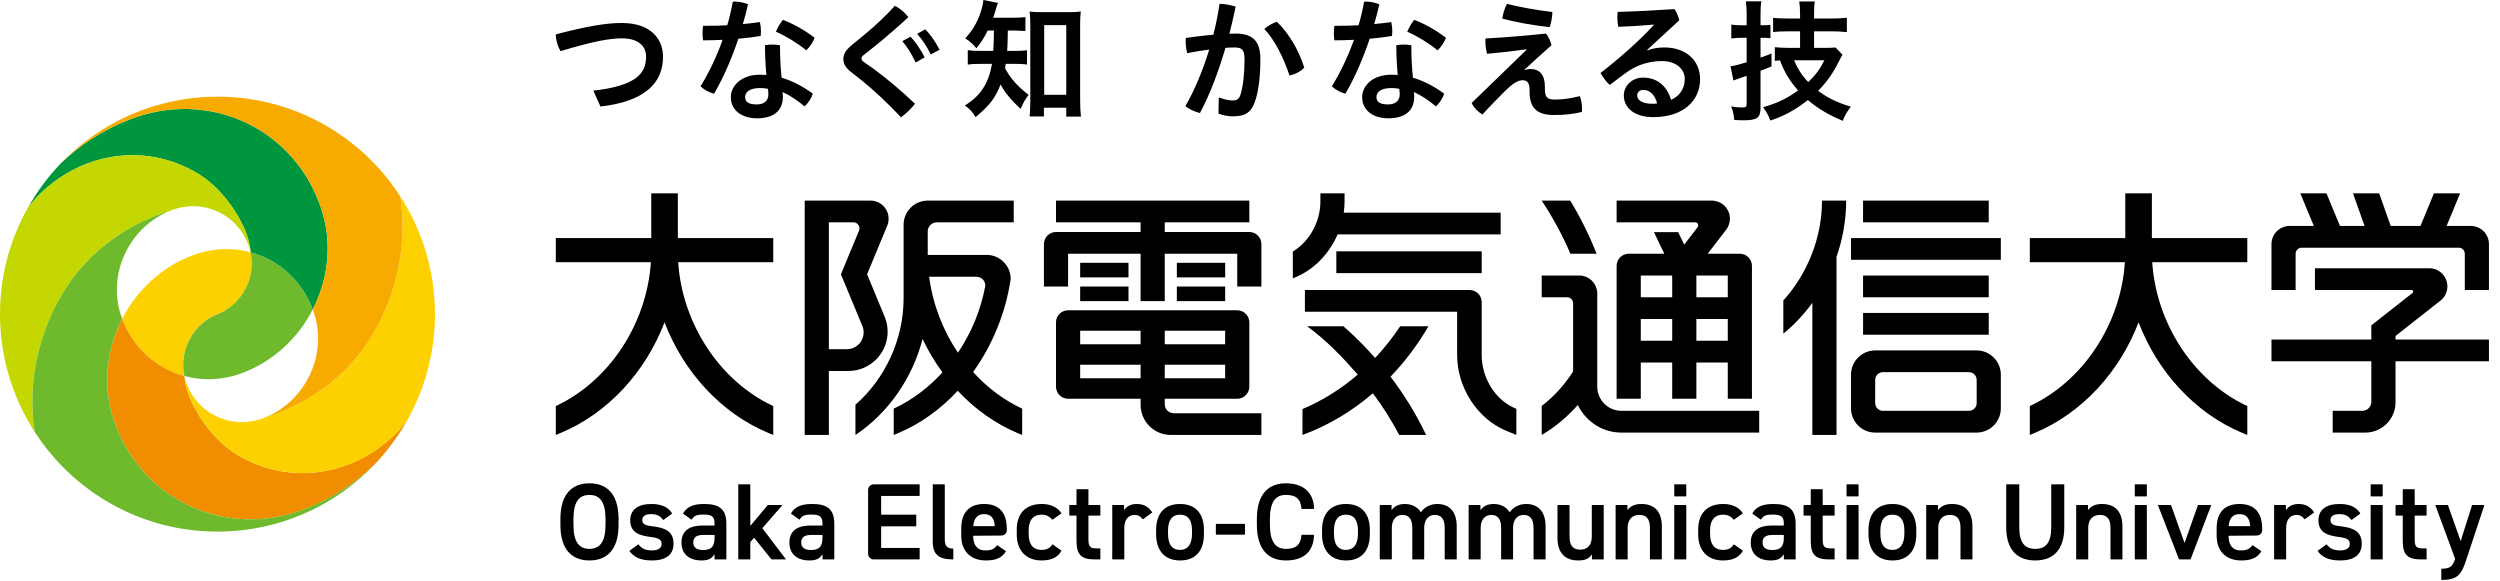 <?xml version="1.0" encoding="UTF-8"?>
<svg width="215px" height="50px" viewBox="0 0 215 50" version="1.1" xmlns="http://www.w3.org/2000/svg" xmlns:xlink="http://www.w3.org/1999/xlink">
    <title>logo-black-header</title>
    <g id="Symbols" stroke="none" stroke-width="1" fill="none" fill-rule="evenodd">
        <g id="logo-black-header">
            <path d="M18.704,27.017 C20.819,26.184 22.028,23.868 21.55,21.696 C19.938,21.261 18.158,21.33 16.43,22.008 C13.795,23.043 11.739,25.023 10.509,27.416 C11.448,29.943 13.469,31.693 15.857,32.337 C15.38,30.166 16.587,27.849 18.704,27.017" id="Fill-1" fill="#FDD000"></path>
            <path d="M21.55,21.696 C22.028,23.868 20.82,26.184 18.705,27.017 C16.588,27.849 15.38,30.166 15.857,32.337 C17.47,32.773 19.249,32.704 20.977,32.024 C23.612,30.99 25.668,29.009 26.898,26.616 C25.959,24.09 23.938,22.339 21.55,21.696" id="Fill-3" fill="#6FBA2C"></path>
            <path d="M17.167,15.023 C19.501,16.481 21.472,19.709 21.549,21.696 C23.938,22.34 25.959,24.089 26.898,26.615 C28.236,24.013 28.597,20.921 27.654,18.017 C25.389,11.047 17.982,7.588 11.109,10.288 C8.847,11.177 6.885,12.453 5.257,14.024 C4.158,15.159 3.207,16.437 2.423,17.821 C5.961,13.321 12.168,11.899 17.167,15.023" id="Fill-5" fill="#00963D"></path>
            <path d="M20.24,39.01 C17.906,37.552 15.934,34.324 15.857,32.337 C13.469,31.693 11.447,29.942 10.509,27.416 C9.171,30.019 8.811,33.11 9.754,36.016 C12.018,42.985 19.426,46.445 26.299,43.746 C28.575,42.85 30.546,41.563 32.181,39.979 C33.267,38.848 34.21,37.579 34.988,36.206 C31.451,40.71 25.242,42.135 20.24,39.01" id="Fill-7" fill="#F18D00"></path>
            <path d="M34.432,16.899 C34.972,20.565 34.371,24.452 32.449,28.067 C30.375,31.967 26.796,34.697 22.746,35.921 C19.93,37.027 16.896,35.608 15.97,32.754 C15.925,32.616 15.887,32.476 15.857,32.337 C15.934,34.324 17.906,37.552 20.239,39.01 C25.242,42.135 31.452,40.71 34.988,36.206 C36.525,33.491 37.407,30.357 37.407,27.016 C37.407,23.287 36.312,19.817 34.432,16.899" id="Fill-9" fill="#FDD000"></path>
            <path d="M32.448,28.068 C34.371,24.453 34.971,20.565 34.431,16.9 C31.103,11.736 25.305,8.313 18.704,8.313 C13.424,8.313 8.657,10.505 5.257,14.024 C6.884,12.453 8.847,11.177 11.108,10.288 C17.982,7.587 25.388,11.048 27.653,18.017 C28.597,20.921 28.235,24.013 26.898,26.615 C26.939,26.728 26.981,26.84 27.018,26.955 C28.177,30.523 26.264,34.536 22.745,35.921 C26.797,34.698 30.375,31.968 32.448,28.068" id="Fill-11" fill="#F7AB00"></path>
            <path d="M4.959,25.966 C7.032,22.066 10.61,19.336 14.662,18.113 C17.476,17.006 20.51,18.424 21.437,21.279 C21.482,21.416 21.52,21.556 21.55,21.695 C21.472,19.709 19.501,16.481 17.167,15.022 C12.168,11.9 5.961,13.322 2.423,17.82 C0.884,20.536 0,23.671 0,27.016 C0,30.744 1.096,34.214 2.975,37.13 C2.435,33.465 3.036,29.58 4.959,25.966" id="Fill-13" fill="#C4D700"></path>
            <path d="M18.704,45.719 C24,45.719 28.778,43.516 32.18,39.979 C30.547,41.564 28.575,42.849 26.299,43.745 C19.426,46.445 12.019,42.984 9.755,36.015 C8.81,33.111 9.171,30.019 10.509,27.416 C10.467,27.305 10.426,27.192 10.389,27.078 C9.229,23.508 11.142,19.496 14.662,18.113 C10.611,19.336 7.031,22.066 4.959,25.966 C3.037,29.581 2.435,33.466 2.975,37.13 C6.303,42.297 12.102,45.719 18.704,45.719" id="Fill-15" fill="#6FBA2C"></path>
            <path d="M185.062,16.625 L182.774,16.625 L182.774,20.472 L174.564,20.472 L174.564,22.55 L182.74,22.55 C182.396,27.856 179.151,32.789 174.564,34.921 L174.564,37.406 L174.997,37.228 C179.069,35.527 182.297,31.966 183.917,27.72 C185.536,31.966 188.765,35.527 192.835,37.228 L193.268,37.406 L193.268,34.921 C188.683,32.789 185.437,27.856 185.092,22.55 L193.268,22.55 L193.268,20.472 L185.062,20.472 L185.062,16.625 Z M58.294,16.625 L56.008,16.625 L56.008,20.472 L47.798,20.472 L47.798,22.55 L55.976,22.55 C55.627,27.856 52.384,32.789 47.798,34.921 L47.798,37.406 L48.232,37.228 C52.303,35.527 55.53,31.966 57.15,27.72 C58.772,31.966 61.997,35.527 66.068,37.228 L66.5,37.406 L66.5,34.921 C61.916,32.789 58.673,27.856 58.323,22.55 L66.5,22.55 L66.5,20.472 L58.294,20.472 L58.294,16.625 Z M127.425,30.526 L127.426,25.98 C127.426,25.406 126.961,24.941 126.389,24.941 L112.222,24.941 L112.222,26.81 L125.312,26.81 L125.312,30.526 C125.312,33.327 127.044,36.005 129.521,37.041 L130.407,37.406 L130.407,35.156 L130.321,35.123 C128.595,34.403 127.425,32.511 127.425,30.526 L127.425,30.526 Z M120.418,28.057 C119.775,29.029 119.053,29.942 118.261,30.783 C117.415,29.819 116.503,28.908 115.534,28.057 L112.408,28.057 C114.082,29.275 115.421,30.675 116.767,32.214 C115.334,33.446 113.735,34.456 112.013,35.178 L112.013,37.406 C114.221,36.6 116.266,35.37 118.068,33.824 C118.922,34.962 119.68,36.16 120.331,37.406 L122.644,37.406 C121.811,35.646 120.779,33.965 119.585,32.395 C120.832,31.096 121.932,29.635 122.847,28.057 L120.418,28.057 Z M115.032,20.16 L129.056,20.16 L129.056,18.289 L115.563,18.289 C115.605,17.97 115.633,17.648 115.633,17.325 L115.633,16.625 L113.554,16.625 L113.554,17.325 C113.554,19.088 112.605,20.774 111.183,21.633 L111.183,23.937 L111.425,23.835 C113.033,23.168 114.321,21.801 115.032,20.16 L115.032,20.16 Z M114.924,23.487 L127.425,23.487 L127.425,21.615 L114.924,21.615 L114.924,23.487 Z M206.015,28.894 L209.976,25.775 C210.282,25.49 210.475,25.081 210.475,24.628 C210.475,23.768 209.777,23.069 208.918,23.069 L199.086,23.069 L199.086,24.941 L207.395,24.941 C207.472,24.941 207.536,24.993 207.536,25.072 C207.536,25.135 207.516,25.165 207.453,25.216 L207.273,25.358 L206.739,25.771 L206.745,25.772 L203.935,27.978 L203.935,29.2 L195.347,29.2 L195.347,31.069 L203.935,31.069 L203.935,34.553 C203.935,34.982 203.587,35.331 203.155,35.331 L200.611,35.331 L200.611,37.203 L203.417,37.203 C204.852,37.203 206.015,36.037 206.015,34.602 L206.015,31.069 L214.049,31.069 L214.049,29.2 L206.015,29.2 L206.015,28.894 Z M212.492,19.433 L210.408,19.433 L211.57,16.625 L209.32,16.625 L208.159,19.433 L205.603,19.433 L204.607,16.625 L202.356,16.625 L203.353,19.433 L201.238,19.433 L200.075,16.625 L197.826,16.625 L198.99,19.433 L196.906,19.433 C196.046,19.433 195.347,20.131 195.347,20.992 L195.347,24.941 L197.423,24.941 L197.423,21.823 C197.423,21.534 197.657,21.303 197.942,21.303 L211.453,21.303 C211.738,21.303 211.973,21.534 211.973,21.823 L211.973,24.941 L214.049,24.941 L214.049,20.992 C214.049,20.131 213.353,19.433 212.492,19.433 L212.492,19.433 Z M141.107,29.303 L143.809,29.303 L143.809,27.433 L141.107,27.433 L141.107,29.303 Z M141.107,25.563 L143.809,25.563 L143.809,23.693 L141.107,23.693 L141.107,25.563 Z M146.113,23.693 L145.888,23.693 L145.888,25.563 L148.589,25.563 L148.589,23.693 L146.113,23.693 Z M145.888,29.303 L148.589,29.303 L148.589,27.433 L145.888,27.433 L145.888,29.303 Z M141.107,34.293 L139.029,34.293 L139.029,22.862 C139.029,22.289 139.495,21.823 140.069,21.823 L143.132,21.823 L142.24,19.962 L144.324,19.962 L144.842,21.041 L145.988,19.547 C146.028,19.502 146.048,19.442 146.048,19.381 C146.048,19.237 145.932,19.12 145.788,19.12 L139.029,19.12 L139.029,17.252 L147.21,17.252 C148.073,17.252 148.772,17.949 148.772,18.809 C148.772,19.173 148.644,19.51 148.433,19.777 L146.861,21.823 L149.628,21.823 C150.203,21.823 150.667,22.289 150.667,22.862 L150.667,34.293 L148.589,34.293 L148.589,31.175 L145.888,31.175 L145.888,34.293 L143.809,34.293 L143.809,31.175 L141.107,31.175 L141.107,34.293 Z M137.365,33.251 L137.365,25.252 C137.365,24.392 136.669,23.693 135.809,23.693 L132.586,23.693 L132.586,25.563 L134.77,25.563 C135.055,25.563 135.288,25.795 135.288,26.083 L135.288,31.946 C134.557,33.089 133.646,34.102 132.586,34.912 L132.586,37.406 C133.748,36.727 134.79,35.846 135.694,34.829 C136.364,36.228 137.788,37.203 139.445,37.203 L151.292,37.203 L151.292,35.331 L139.445,35.331 C138.297,35.331 137.365,34.4 137.365,33.251 L137.365,33.251 Z M137.309,21.823 C136.685,20.24 135.922,18.709 135.044,17.252 L132.586,17.252 C133.545,18.703 134.375,20.231 135.059,21.823 L137.309,21.823 Z M169.994,32.671 C169.994,32.306 169.694,32.006 169.329,32.006 L161.932,32.006 C161.566,32.006 161.266,32.306 161.266,32.671 L161.266,34.666 C161.266,35.032 161.566,35.331 161.932,35.331 L169.329,35.331 C169.694,35.331 169.994,35.032 169.994,34.666 L169.994,32.671 Z M172.071,32.214 L172.071,35.125 C172.071,36.268 171.135,37.203 169.992,37.203 L161.265,37.203 C160.123,37.203 159.187,36.268 159.187,35.125 L159.187,32.214 C159.187,31.071 160.123,30.136 161.265,30.136 L169.992,30.136 C171.135,30.136 172.071,31.071 172.071,32.214 L172.071,32.214 Z M153.367,25.841 L153.367,28.698 C154.303,27.932 155.139,27.038 155.863,26.045 L155.863,37.406 L157.941,37.406 L157.941,22.084 C158.478,20.543 158.771,18.907 158.771,17.252 L156.693,17.252 C156.693,20.453 155.429,23.555 153.367,25.841 L153.367,25.841 Z M160.224,28.786 L171.032,28.786 L171.032,26.913 L160.224,26.913 L160.224,28.786 Z M160.223,25.563 L171.031,25.563 L171.031,23.693 L160.223,23.693 L160.223,25.563 Z M159.187,22.342 L172.071,22.342 L172.071,20.472 L159.187,20.472 L159.187,22.342 Z M160.223,19.12 L171.031,19.12 L171.031,17.252 L160.223,17.252 L160.223,19.12 Z M74.273,28.584 C74.273,28.384 74.232,28.194 74.158,28.022 L72.32,23.59 L73.872,19.843 C73.9,19.781 73.914,19.71 73.914,19.642 C73.914,19.353 73.681,19.12 73.396,19.12 L71.282,19.12 L71.282,30.031 L72.828,30.031 C73.626,30.031 74.273,29.384 74.273,28.584 L74.273,28.584 Z M72.958,31.904 L71.282,31.904 L71.282,37.406 L69.204,37.406 L69.204,17.252 L74.863,17.252 C75.724,17.252 76.421,17.949 76.421,18.809 C76.421,19.024 76.379,19.226 76.301,19.41 L74.57,23.59 L76.083,27.245 C76.246,27.643 76.336,28.072 76.336,28.525 C76.336,30.389 74.824,31.904 72.958,31.904 L72.958,31.904 Z M84.741,24.555 C84.73,24.141 84.4,23.808 83.985,23.799 L79.907,23.799 C80.213,26.153 81.082,28.404 82.384,30.331 C83.542,28.613 84.362,26.636 84.741,24.555 L84.741,24.555 Z M87.906,35.144 L87.906,37.406 L87.571,37.269 C85.601,36.448 83.839,35.181 82.363,33.607 C80.907,35.181 79.165,36.449 77.196,37.269 L76.86,37.406 L76.86,35.144 C78.44,34.408 79.858,33.333 81.052,32.025 C80.395,31.128 79.817,30.164 79.342,29.15 C78.471,32.528 76.376,35.542 73.568,37.406 L73.568,34.805 C76.099,32.599 77.709,29.205 77.709,25.687 L77.709,19.328 C77.709,18.181 78.638,17.252 79.785,17.252 L87.181,17.252 L87.181,19.12 L80.564,19.12 C80.134,19.12 79.785,19.47 79.785,19.901 L79.785,21.927 L85.011,21.927 C86.077,22.012 86.918,22.902 86.92,23.991 C86.488,26.894 85.358,29.67 83.686,31.993 C84.884,33.314 86.312,34.403 87.906,35.144 L87.906,35.144 Z M101.208,25.566 L101.208,25.899 L105.364,25.899 L105.364,24.642 L101.208,24.642 L101.208,25.566 Z M105.364,22.601 L101.208,22.601 L101.208,23.642 L101.208,23.858 L105.364,23.858 L105.364,22.601 Z M92.894,25.899 L97.05,25.899 L97.05,25.566 L97.05,24.642 L92.894,24.642 L92.894,25.899 Z M97.05,23.642 L97.05,22.601 L92.894,22.601 L92.894,23.858 L97.05,23.858 L97.05,23.642 Z M92.894,29.608 L98.092,29.608 L98.092,28.446 L92.894,28.446 L92.894,29.608 Z M92.894,32.533 L98.092,32.533 L98.092,31.369 L92.894,31.369 L92.894,32.533 Z M100.168,32.531 L105.363,32.531 L105.363,31.368 L100.168,31.368 L100.168,32.531 Z M100.168,29.608 L105.363,29.608 L105.363,28.446 L100.168,28.446 L100.168,29.608 Z M100.948,35.539 L108.481,35.539 L108.481,37.406 L100.687,37.406 C99.253,37.406 98.092,36.246 98.092,34.811 L98.092,34.293 L91.855,34.293 C91.282,34.293 90.815,33.825 90.815,33.251 L90.815,27.726 C90.815,27.152 91.282,26.685 91.855,26.685 L106.403,26.685 C106.976,26.685 107.442,27.152 107.442,27.726 L107.442,33.251 C107.442,33.825 106.976,34.293 106.403,34.293 L100.168,34.293 L100.168,34.759 C100.168,35.189 100.516,35.539 100.948,35.539 L100.948,35.539 Z M108.481,20.992 L108.481,24.642 L106.403,24.642 L106.403,21.823 L100.168,21.823 L100.168,25.899 L98.092,25.899 L98.092,21.823 L91.855,21.823 L91.855,24.642 L89.777,24.642 L89.777,20.992 C89.777,20.418 90.242,19.952 90.815,19.952 L98.092,19.952 L98.092,19.12 L90.815,19.12 L90.815,17.252 L107.442,17.252 L107.442,19.12 L100.168,19.12 L100.168,19.952 L107.442,19.952 C108.016,19.952 108.481,20.418 108.481,20.992 L108.481,20.992 Z" id="Fill-17" fill="#000000"></path>
            <path d="M154.294,5.184 C154.566,5.866 154.999,6.537 155.511,7.061 C156.146,6.446 156.5,5.98 156.897,5.184 L154.294,5.184 Z M154.806,2.695 L153.759,2.695 C153.248,2.695 152.804,2.717 152.486,2.752 L152.486,1.535 C152.793,1.569 153.18,1.592 153.748,1.592 L154.806,1.592 L154.806,1.25 C154.806,0.716 154.783,0.478 154.737,0.126 L156.068,0.126 C156.022,0.478 156.01,0.728 156.01,1.25 L156.01,1.592 L157.556,1.592 C158.057,1.592 158.466,1.569 158.829,1.524 L158.829,2.762 C158.489,2.717 157.976,2.695 157.556,2.695 L156.01,2.695 L156.01,4.116 L157.056,4.116 C157.409,4.116 157.658,4.104 157.853,4.081 L158.454,4.707 C158.363,4.854 158.318,4.934 158.102,5.366 C157.612,6.332 157.113,7.037 156.362,7.81 C157.159,8.413 158,8.822 159.171,9.175 C158.818,9.64 158.625,9.982 158.478,10.391 C157.26,9.88 156.374,9.357 155.476,8.606 C154.43,9.436 153.406,9.994 152.248,10.368 C152.099,9.959 151.894,9.573 151.623,9.22 C152.826,8.879 153.691,8.47 154.635,7.777 C153.919,6.969 153.486,6.253 153.077,5.196 C152.895,5.208 152.838,5.208 152.634,5.23 L152.634,4.059 C152.952,4.093 153.351,4.116 153.748,4.116 L154.806,4.116 L154.806,2.695 Z M149.746,3.252 C149.474,3.252 149.27,3.263 148.894,3.308 L148.894,2.115 C149.154,2.149 149.406,2.172 149.746,2.172 L150.212,2.172 L150.212,1.25 C150.212,0.751 150.19,0.466 150.144,0.114 L151.474,0.114 C151.417,0.466 151.406,0.751 151.406,1.239 L151.406,2.172 L151.576,2.172 C151.827,2.172 152.019,2.16 152.258,2.138 L152.258,3.285 C152.009,3.263 151.816,3.252 151.566,3.252 L151.406,3.252 L151.406,4.956 C151.747,4.843 151.872,4.787 152.35,4.604 L152.35,5.719 C151.77,5.946 151.77,5.946 151.406,6.082 L151.406,9.255 C151.406,10.13 151.121,10.346 149.928,10.346 C149.667,10.346 149.496,10.334 149.144,10.311 C149.109,9.868 149.042,9.573 148.882,9.152 C149.201,9.208 149.529,9.243 149.781,9.243 C150.144,9.243 150.212,9.198 150.212,8.901 L150.212,6.526 C150.076,6.572 149.973,6.605 149.905,6.628 C149.7,6.696 149.7,6.696 149.542,6.753 C149.383,6.81 149.189,6.878 149.075,6.924 L148.826,5.695 C149.213,5.65 149.417,5.593 150.212,5.355 L150.212,3.252 L149.746,3.252 Z M141.331,7.731 C141.002,7.731 140.796,7.935 140.796,8.219 C140.796,8.606 141.252,8.925 142.081,8.925 C142.252,8.925 142.411,8.913 142.514,8.891 C142.32,8.128 141.854,7.731 141.331,7.731 L141.331,7.731 Z M141.673,4.331 C142.172,4.15 142.638,4.081 143.128,4.081 C144.991,4.081 146.208,5.196 146.208,6.81 C146.208,8.663 144.753,10.073 142.184,10.073 C140.535,10.073 139.648,9.265 139.648,8.197 C139.648,7.435 140.296,6.674 141.308,6.674 C142.502,6.674 143.355,7.378 143.707,8.583 C144.366,8.311 144.889,7.696 144.889,6.798 C144.889,5.946 144.162,5.253 142.923,5.253 C141.775,5.253 140.706,5.605 139.762,6.31 C139.364,6.605 138.886,6.959 138.443,7.311 C138.171,7.071 137.842,6.65 137.647,6.275 C139.262,5.025 140.957,3.536 142.229,2.149 L142.217,2.115 C141.229,2.206 140.331,2.263 139.172,2.308 C139.113,2.013 139.091,1.728 139.091,1.455 C139.091,1.307 139.104,1.16 139.113,1.024 C140.558,0.989 142.217,0.898 144.002,0.784 C144.185,1.024 144.332,1.388 144.423,1.74 L141.649,4.297 L141.673,4.331 Z M133.507,1.034 C133.496,1.41 133.417,1.968 133.269,2.331 C131.927,2.194 130.358,1.911 129.199,1.604 C129.244,1.25 129.391,0.694 129.597,0.33 C130.655,0.603 132.098,0.865 133.507,1.034 L133.507,1.034 Z M131.268,4.241 C130.052,4.411 129.074,4.525 127.891,4.628 C127.789,4.275 127.743,3.922 127.743,3.581 C127.743,3.491 127.743,3.399 127.755,3.308 C129.46,3.218 131.235,3.069 132.961,2.888 C133.167,3.149 133.348,3.536 133.428,3.889 C132.621,4.616 131.87,5.276 131.109,5.992 L131.142,6.025 C131.29,5.968 131.449,5.934 131.597,5.934 C132.438,5.934 132.859,6.458 132.859,7.425 L132.859,7.606 C132.859,8.413 133.098,8.561 133.723,8.561 C134.36,8.561 135.007,8.481 135.872,8.266 C135.996,8.595 136.055,8.994 136.055,9.379 C136.055,9.459 136.055,9.55 136.042,9.63 C135.281,9.811 134.61,9.89 133.633,9.89 C132.053,9.89 131.541,9.163 131.541,7.856 L131.541,7.686 C131.541,7.106 131.313,6.9 130.938,6.9 C130.518,6.9 130.028,7.231 129.427,7.833 C128.789,8.47 128.084,9.186 127.494,9.845 C127.13,9.64 126.755,9.277 126.561,8.856 L131.28,4.286 L131.268,4.241 Z M124.353,3.252 C124.217,3.604 123.956,4.024 123.637,4.331 C122.876,3.706 121.852,3.081 121.023,2.729 C121.182,2.353 121.375,2.013 121.625,1.706 C122.5,2.035 123.535,2.615 124.353,3.252 L124.353,3.252 Z M119.659,7.572 C118.737,7.572 118.374,7.935 118.374,8.345 C118.374,8.744 118.635,8.982 119.386,8.982 C119.999,8.982 120.375,8.663 120.375,8.128 C120.375,7.993 120.363,7.822 120.339,7.641 C120.135,7.594 119.909,7.572 119.659,7.572 L119.659,7.572 Z M124.194,8.05 C124.092,8.424 123.797,8.868 123.49,9.152 C122.922,8.663 122.205,8.185 121.591,7.912 C121.613,8.06 121.625,8.185 121.625,8.311 C121.625,9.55 120.795,10.175 119.397,10.175 C118.078,10.175 117.145,9.481 117.145,8.356 C117.145,7.425 117.986,6.424 119.659,6.424 C119.84,6.424 120.022,6.435 120.204,6.446 C120.135,5.719 120.089,4.923 120.08,3.889 C120.283,3.855 120.5,3.831 120.715,3.831 C120.943,3.831 121.159,3.855 121.375,3.889 C121.375,4.968 121.42,5.809 121.511,6.685 C122.387,6.935 123.262,7.378 124.194,8.05 L124.194,8.05 Z M117.315,0.148 C117.373,0.138 117.441,0.138 117.498,0.138 C117.884,0.138 118.294,0.228 118.624,0.376 C118.499,0.932 118.35,1.5 118.181,2.07 C118.68,2.023 119.169,1.968 119.647,1.899 C119.704,2.127 119.738,2.41 119.738,2.695 C119.738,2.831 119.726,2.967 119.714,3.092 C119.112,3.195 118.452,3.275 117.794,3.332 C117.214,5.048 116.498,6.708 115.702,8.06 C115.281,7.948 114.827,7.708 114.542,7.425 C115.258,6.253 115.918,4.889 116.441,3.423 C115.861,3.456 115.293,3.468 114.758,3.468 C114.725,3.275 114.713,3.069 114.713,2.855 C114.713,2.638 114.725,2.422 114.758,2.217 L115.236,2.217 C115.747,2.217 116.294,2.206 116.838,2.172 C117.032,1.512 117.192,0.829 117.315,0.148 L117.315,0.148 Z M109.813,1.876 C110.825,2.831 111.723,4.354 112.168,5.821 C111.871,6.139 111.394,6.389 110.894,6.492 C110.383,4.934 109.632,3.456 108.734,2.49 C109.052,2.206 109.462,1.978 109.813,1.876 L109.813,1.876 Z M104.812,8.379 C105.221,8.526 105.675,8.64 105.994,8.64 C106.38,8.64 106.574,8.516 106.699,8.095 C106.903,7.39 107.028,6.401 107.028,5.105 C107.028,4.309 106.847,4.081 106.153,4.081 C105.937,4.081 105.687,4.093 105.392,4.116 C104.789,6.162 104.05,8.128 103.196,9.721 C102.777,9.618 102.253,9.402 101.946,9.118 C102.731,7.777 103.436,6.071 103.993,4.264 C103.379,4.343 102.731,4.445 102.105,4.57 C102.015,4.275 101.969,3.922 101.969,3.558 C101.969,3.468 101.969,3.365 101.981,3.263 C102.766,3.149 103.584,3.047 104.346,2.99 C104.573,2.104 104.755,1.205 104.879,0.33 C105.335,0.342 105.846,0.433 106.267,0.568 C106.108,1.341 105.925,2.115 105.732,2.899 C105.937,2.888 106.119,2.888 106.29,2.888 C107.869,2.888 108.392,3.695 108.392,5.07 C108.392,6.56 108.256,7.594 108.018,8.447 C107.676,9.686 107.097,10.004 106.062,10.004 C105.608,10.004 105.21,9.937 104.789,9.766 L104.812,8.379 Z M89.8,8.152 L91.699,8.152 L91.699,2.161 L89.8,2.161 L89.8,8.152 Z M89.777,10.016 L88.549,10.016 C88.583,9.652 88.606,9.186 88.606,8.744 L88.606,2.16 C88.606,1.728 88.583,1.364 88.549,0.989 C88.868,1.034 89.095,1.046 89.56,1.046 L91.915,1.046 C92.357,1.046 92.63,1.034 92.949,0.989 C92.904,1.341 92.892,1.66 92.892,2.16 L92.892,8.628 C92.892,9.141 92.915,9.618 92.96,10.028 L91.699,10.028 L91.699,9.265 L89.777,9.265 L89.777,10.016 Z M84.945,2.626 C84.628,3.263 84.411,3.593 83.968,4.15 C83.684,3.798 83.433,3.57 83.012,3.297 C83.718,2.536 84.127,1.796 84.445,0.694 C84.524,0.399 84.559,0.205 84.57,-8.42736733e-15 L85.831,0.25 C85.764,0.387 85.729,0.489 85.639,0.829 C85.571,1.058 85.514,1.239 85.412,1.524 L87.093,1.524 C87.616,1.524 87.879,1.512 88.186,1.467 L88.186,2.672 C87.867,2.65 87.503,2.626 87.093,2.626 L86.674,2.626 C86.651,3.808 86.651,3.808 86.617,4.377 L87.276,4.377 C87.765,4.377 88.015,4.366 88.322,4.32 L88.322,5.548 C88.027,5.503 87.73,5.491 87.242,5.491 L86.492,5.491 C86.468,5.65 86.458,5.695 86.435,5.877 C86.696,6.332 86.776,6.458 87.003,6.753 C87.446,7.311 87.787,7.629 88.459,8.162 C88.174,8.526 87.992,8.844 87.777,9.367 C86.969,8.628 86.423,7.958 86.049,7.265 C85.617,8.401 85.094,9.084 83.899,10.073 C83.649,9.64 83.433,9.402 82.979,9.072 C83.865,8.526 84.445,7.901 84.843,7.061 C85.059,6.605 85.196,6.139 85.31,5.491 L84.457,5.491 C83.854,5.491 83.558,5.503 83.228,5.559 L83.228,4.309 C83.558,4.366 83.832,4.377 84.479,4.377 L85.423,4.377 C85.446,4.024 85.469,3.445 85.479,2.626 L84.945,2.626 Z M79.577,2.524 C79.987,2.933 80.43,3.547 80.805,4.275 L80.044,4.684 C79.736,4.014 79.258,3.332 78.873,2.911 L79.577,2.524 Z M78.304,3.161 C78.725,3.581 79.191,4.275 79.521,4.934 L78.747,5.378 C78.417,4.661 78.008,4.014 77.599,3.536 L78.304,3.161 Z M74.416,2.922 C75.337,2.16 76.144,1.388 76.962,0.501 C77.394,0.716 77.826,1.08 78.122,1.478 C77.144,2.377 76.201,3.195 75.143,4.048 L74.234,4.764 C74.131,4.854 74.086,4.946 74.086,5.025 C74.086,5.127 74.143,5.219 74.245,5.298 L75.132,5.923 C76.189,6.696 77.463,7.754 78.69,8.925 C78.395,9.312 77.917,9.778 77.485,10.084 C76.337,8.868 75.212,7.81 74.188,6.981 L73.166,6.173 C72.755,5.844 72.529,5.514 72.529,5.07 C72.529,4.707 72.698,4.343 73.223,3.9 L74.416,2.922 Z M70.059,3.252 C69.923,3.604 69.662,4.024 69.343,4.331 C68.582,3.706 67.558,3.081 66.729,2.729 C66.887,2.353 67.08,2.013 67.33,1.706 C68.207,2.035 69.241,2.615 70.059,3.252 L70.059,3.252 Z M65.365,7.572 C64.443,7.572 64.081,7.935 64.081,8.345 C64.081,8.744 64.341,8.982 65.091,8.982 C65.705,8.982 66.08,8.663 66.08,8.128 C66.08,7.993 66.07,7.822 66.046,7.641 C65.842,7.594 65.614,7.572 65.365,7.572 L65.365,7.572 Z M69.9,8.05 C69.797,8.424 69.502,8.868 69.196,9.152 C68.627,8.663 67.911,8.185 67.297,7.912 C67.32,8.06 67.33,8.185 67.33,8.311 C67.33,9.55 66.501,10.175 65.103,10.175 C63.784,10.175 62.852,9.481 62.852,8.356 C62.852,7.425 63.693,6.424 65.365,6.424 C65.545,6.424 65.728,6.435 65.911,6.446 C65.842,5.719 65.796,4.923 65.785,3.889 C65.989,3.855 66.206,3.831 66.422,3.831 C66.65,3.831 66.865,3.855 67.08,3.889 C67.08,4.968 67.126,5.809 67.218,6.685 C68.093,6.935 68.968,7.378 69.9,8.05 L69.9,8.05 Z M63.021,0.148 C63.08,0.138 63.147,0.138 63.204,0.138 C63.591,0.138 64,0.228 64.33,0.376 C64.205,0.932 64.057,1.5 63.886,2.07 C64.387,2.023 64.875,1.968 65.352,1.899 C65.41,2.127 65.443,2.41 65.443,2.695 C65.443,2.831 65.433,2.967 65.421,3.092 C64.818,3.195 64.159,3.275 63.499,3.332 C62.921,5.048 62.203,6.708 61.408,8.06 C60.987,7.948 60.532,7.708 60.248,7.425 C60.965,6.253 61.624,4.889 62.147,3.423 C61.567,3.456 60.999,3.468 60.464,3.468 C60.43,3.275 60.419,3.069 60.419,2.855 C60.419,2.638 60.43,2.422 60.464,2.217 L60.942,2.217 C61.453,2.217 61.999,2.206 62.545,2.172 C62.738,1.512 62.897,0.829 63.021,0.148 L63.021,0.148 Z M51.027,7.799 C54.507,7.39 55.564,6.446 55.564,4.877 C55.564,3.957 54.892,3.297 53.471,3.297 C52.425,3.297 50.937,3.57 48.208,4.4 C47.969,4.014 47.799,3.456 47.799,2.957 C50.743,2.184 52.256,1.978 53.483,1.978 C55.905,1.978 57.019,3.297 57.019,4.877 C57.019,7.208 55.37,8.732 51.641,9.163 L51.027,7.799 Z" id="Fill-19" fill="#000000"></path>
            <path d="M66.329,48.086 C66.341,48.099 66.365,48.111 66.383,48.111 L67.563,48.111 C67.579,48.111 67.587,48.101 67.579,48.088 L67.59,48.098 L65.582,45.452 C65.57,45.438 65.571,45.414 65.584,45.399 L67.278,43.45 C67.283,43.441 67.278,43.432 67.263,43.432 L66.064,43.432 C66.047,43.432 66.028,43.441 66.014,43.452 L64.548,45.202 C64.536,45.216 64.527,45.213 64.527,45.194 L64.527,41.684 C64.524,41.667 64.51,41.653 64.492,41.653 L63.525,41.653 C63.507,41.653 63.491,41.669 63.491,41.688 L63.491,48.077 C63.491,48.096 63.507,48.111 63.525,48.111 L64.492,48.111 C64.51,48.111 64.524,48.097 64.527,48.079 L64.527,46.655 C64.527,46.637 64.536,46.61 64.548,46.597 L64.833,46.272 C64.846,46.257 64.865,46.257 64.876,46.273 L66.328,48.088 L66.329,48.086 Z M61.452,46.039 C61.452,46.02 61.436,46.005 61.418,46.005 L60.484,46.005 C59.874,46.005 59.623,46.222 59.623,46.657 C59.623,47.113 59.952,47.3 60.445,47.3 C61.074,47.3 61.452,47.102 61.452,46.242 L61.452,46.039 Z M61.452,48.077 L61.452,47.69 C61.452,47.671 61.444,47.669 61.433,47.685 L61.432,47.684 C61.203,48.048 60.904,48.199 60.329,48.199 C59.265,48.199 58.607,47.646 58.607,46.657 C58.607,45.599 59.372,45.195 60.406,45.195 L61.418,45.195 C61.436,45.195 61.452,45.178 61.452,45.16 L61.452,45.043 C61.452,44.42 61.22,44.252 60.494,44.252 C59.985,44.252 59.724,44.31 59.496,44.669 L59.496,44.668 C59.486,44.684 59.466,44.688 59.45,44.676 L58.76,44.183 C58.746,44.172 58.741,44.152 58.75,44.137 C59.099,43.573 59.62,43.343 60.562,43.343 C61.8,43.343 62.468,43.738 62.468,45.052 L62.468,48.077 C62.468,48.096 62.452,48.111 62.433,48.111 L61.485,48.111 C61.467,48.111 61.452,48.096 61.452,48.077 L61.452,48.077 Z M70.734,46.039 C70.734,46.02 70.719,46.005 70.7,46.005 L69.766,46.005 C69.157,46.005 68.905,46.222 68.905,46.657 C68.905,47.113 69.234,47.3 69.729,47.3 C70.357,47.3 70.734,47.102 70.734,46.242 L70.734,46.039 Z M70.734,48.077 L70.734,47.69 C70.734,47.671 70.726,47.669 70.716,47.685 L70.715,47.684 C70.485,48.048 70.188,48.199 69.612,48.199 C68.548,48.199 67.889,47.646 67.889,46.657 C67.889,45.599 68.654,45.195 69.689,45.195 L70.7,45.195 C70.719,45.195 70.734,45.178 70.734,45.16 L70.734,45.043 C70.734,44.42 70.502,44.252 69.776,44.252 C69.268,44.252 69.006,44.31 68.778,44.669 L68.778,44.668 C68.769,44.684 68.748,44.688 68.732,44.676 L68.043,44.183 C68.029,44.172 68.024,44.152 68.032,44.137 C68.381,43.573 68.902,43.343 69.844,43.343 C71.083,43.343 71.75,43.738 71.75,45.052 L71.75,48.077 C71.75,48.096 71.735,48.111 71.716,48.111 L70.769,48.111 C70.75,48.111 70.734,48.096 70.734,48.077 L70.734,48.077 Z M56.154,45.267 C55.593,45.198 55.235,45.135 55.235,44.72 C55.235,44.365 55.554,44.215 55.989,44.215 C56.554,44.215 56.798,44.413 57.025,44.701 C57.037,44.716 57.057,44.718 57.072,44.706 L57.781,44.183 C57.796,44.174 57.799,44.155 57.793,44.139 C57.414,43.545 56.791,43.343 56.01,43.343 C54.828,43.343 54.2,43.87 54.2,44.75 C54.2,45.788 54.974,46.051 55.893,46.17 C56.648,46.268 56.899,46.387 56.899,46.792 C56.899,47.139 56.589,47.337 56.058,47.337 C55.437,47.337 55.146,47.121 54.925,46.832 C54.915,46.817 54.893,46.815 54.878,46.826 L54.514,47.092 L54.15,47.359 C54.136,47.37 54.133,47.39 54.141,47.404 C54.538,47.931 55.096,48.199 56.068,48.199 C57.315,48.199 57.925,47.672 57.925,46.763 C57.925,45.714 57.228,45.395 56.154,45.267 L56.154,45.267 Z M52.074,44.628 C52.074,43.156 51.581,42.563 50.691,42.563 C49.801,42.563 49.317,43.156 49.317,44.628 L49.317,45.135 C49.317,46.607 49.801,47.202 50.691,47.202 C51.581,47.202 52.074,46.607 52.074,45.135 L52.074,44.628 Z M53.196,44.628 L53.196,45.135 C53.196,47.28 52.19,48.199 50.691,48.199 C49.2,48.199 48.195,47.28 48.195,45.135 L48.195,44.628 C48.195,42.483 49.2,41.564 50.691,41.564 C52.19,41.564 53.196,42.483 53.196,44.628 L53.196,44.628 Z M190.148,43.432 L189.051,43.432 C189.039,43.435 189.028,43.442 189.02,43.451 L187.882,46.669 C187.877,46.677 187.868,46.677 187.862,46.669 L186.715,43.45 C186.707,43.441 186.696,43.435 186.686,43.432 L185.598,43.432 C185.589,43.435 185.584,43.441 185.583,43.449 L187.388,48.084 C187.395,48.097 187.41,48.107 187.426,48.111 L188.357,48.111 C188.372,48.107 188.387,48.097 188.395,48.084 L190.164,43.45 C190.162,43.442 190.156,43.435 190.148,43.432 L190.148,43.432 Z M213.635,43.432 L212.625,43.432 C212.613,43.435 212.602,43.443 212.594,43.452 L211.626,46.505 C211.621,46.518 211.612,46.518 211.606,46.505 L210.528,43.452 C210.519,43.442 210.509,43.435 210.496,43.432 L209.457,43.432 C209.448,43.435 209.442,43.442 209.44,43.451 L211.131,48.028 C211.136,48.046 211.136,48.074 211.131,48.091 C210.895,48.792 210.626,48.905 209.981,48.908 C209.967,48.912 209.956,48.923 209.952,48.938 L209.952,49.848 C209.956,49.863 209.967,49.874 209.981,49.877 C211.31,49.87 211.669,49.453 212.08,48.197 L213.653,43.451 C213.651,43.442 213.645,43.435 213.635,43.432 L213.635,43.432 Z M208.688,48.082 L208.688,47.191 C208.685,47.177 208.674,47.165 208.66,47.161 L208.291,47.161 C207.75,47.161 207.663,46.915 207.663,46.34 L207.663,44.375 C207.663,44.356 207.678,44.341 207.697,44.341 L208.66,44.341 C208.674,44.338 208.685,44.327 208.688,44.312 L208.688,43.461 C208.685,43.445 208.674,43.435 208.66,43.432 L207.697,43.432 C207.678,43.432 207.663,43.417 207.663,43.398 L207.663,42.1 C207.66,42.086 207.648,42.075 207.634,42.071 L206.666,42.071 C206.652,42.075 206.64,42.086 206.637,42.1 L206.637,43.398 C206.637,43.417 206.622,43.432 206.603,43.432 L206.047,43.432 C206.033,43.435 206.022,43.445 206.018,43.461 L206.018,44.312 C206.022,44.327 206.033,44.338 206.047,44.341 L206.603,44.341 C206.622,44.341 206.637,44.356 206.637,44.375 L206.637,46.539 C206.637,47.706 207.053,48.111 208.214,48.111 L208.66,48.111 C208.674,48.108 208.685,48.097 208.688,48.082 L208.688,48.082 Z M179.588,43.851 C179.579,43.86 179.571,43.858 179.568,43.847 L179.568,43.461 C179.565,43.447 179.553,43.436 179.539,43.432 L178.58,43.432 C178.566,43.436 178.554,43.447 178.552,43.461 L178.552,48.082 C178.554,48.096 178.566,48.107 178.58,48.111 L179.558,48.111 C179.573,48.107 179.584,48.096 179.587,48.082 L179.587,45.389 C179.587,44.726 179.944,44.282 180.584,44.282 C181.116,44.282 181.503,44.528 181.503,45.399 L181.503,48.082 C181.505,48.096 181.517,48.107 181.531,48.111 L182.499,48.111 C182.513,48.107 182.525,48.096 182.529,48.082 L182.529,45.28 C182.529,43.857 181.764,43.343 180.767,43.343 C180.147,43.343 179.802,43.566 179.588,43.851 L179.588,43.851 Z M183.593,48.077 C183.593,48.096 183.608,48.111 183.627,48.111 L184.594,48.111 C184.614,48.111 184.628,48.096 184.628,48.077 L184.628,43.466 C184.628,43.447 184.614,43.432 184.594,43.432 L183.627,43.432 C183.608,43.432 183.593,43.447 183.593,43.466 L183.593,48.077 Z M183.593,42.654 C183.593,42.673 183.608,42.689 183.627,42.689 L184.594,42.689 C184.614,42.689 184.628,42.673 184.628,42.654 L184.628,41.688 C184.628,41.669 184.614,41.653 184.594,41.653 L183.627,41.653 C183.608,41.653 183.593,41.669 183.593,41.688 L183.593,42.654 Z M203.876,48.077 C203.876,48.096 203.892,48.111 203.91,48.111 L204.877,48.111 C204.896,48.111 204.912,48.096 204.912,48.077 L204.912,43.466 C204.912,43.447 204.896,43.432 204.877,43.432 L203.91,43.432 C203.892,43.432 203.876,43.447 203.876,43.466 L203.876,48.077 Z M203.876,42.654 C203.876,42.673 203.892,42.689 203.91,42.689 L204.877,42.689 C204.896,42.689 204.912,42.673 204.912,42.654 L204.912,41.688 C204.912,41.669 204.896,41.653 204.877,41.653 L203.91,41.653 C203.892,41.653 203.876,41.669 203.876,41.688 L203.876,42.654 Z M198.176,44.642 C198.187,44.653 198.205,44.656 198.22,44.649 L198.993,44.092 C199.003,44.081 199.006,44.067 199.002,44.053 C198.703,43.583 198.282,43.343 197.673,43.343 C197.121,43.343 196.796,43.575 196.609,43.849 C196.599,43.863 196.588,43.86 196.588,43.843 L196.588,43.461 C196.587,43.447 196.574,43.436 196.56,43.432 L195.601,43.432 C195.587,43.436 195.575,43.447 195.573,43.461 L195.573,48.078 C195.574,48.093 195.587,48.107 195.601,48.111 L196.579,48.111 C196.593,48.107 196.606,48.096 196.608,48.082 L196.608,45.389 C196.608,44.676 196.976,44.282 197.499,44.282 C197.814,44.282 198.022,44.429 198.176,44.642 L198.176,44.642 Z M201.341,45.267 C200.78,45.198 200.421,45.135 200.421,44.72 C200.421,44.365 200.74,44.215 201.176,44.215 C201.739,44.215 201.985,44.413 202.21,44.701 C202.222,44.716 202.243,44.718 202.257,44.706 L202.968,44.183 C202.981,44.174 202.986,44.155 202.978,44.139 C202.599,43.545 201.977,43.343 201.196,43.343 C200.015,43.343 199.386,43.87 199.386,44.75 C199.386,45.788 200.159,46.051 201.078,46.17 C201.834,46.268 202.085,46.387 202.085,46.792 C202.085,47.139 201.776,47.337 201.243,47.337 C200.623,47.337 200.331,47.121 200.112,46.832 C200.1,46.817 200.08,46.815 200.064,46.826 L199.7,47.092 L199.336,47.359 C199.322,47.37 199.32,47.39 199.328,47.404 C199.724,47.931 200.281,48.199 201.253,48.199 C202.5,48.199 203.111,47.672 203.111,46.763 C203.111,45.714 202.414,45.395 201.341,45.267 L201.341,45.267 Z M192.595,44.214 C193.176,44.214 193.466,44.551 193.511,45.215 C193.513,45.232 193.498,45.246 193.481,45.246 L191.7,45.246 C191.681,45.246 191.667,45.232 191.67,45.215 C191.725,44.596 192.005,44.214 192.595,44.214 L192.595,44.214 Z M194.454,47.384 L193.736,46.897 C193.721,46.887 193.701,46.891 193.691,46.903 C193.5,47.178 193.265,47.337 192.711,47.337 C191.957,47.337 191.665,46.823 191.658,46.106 C191.66,46.09 191.672,46.078 191.688,46.076 L194.074,46.057 C194.336,46.057 194.549,45.853 194.549,45.597 L194.549,45.5 C194.549,44.112 193.921,43.343 192.595,43.343 C191.327,43.343 190.631,44.064 190.631,45.443 L190.631,46.081 C190.631,47.327 191.367,48.199 192.75,48.199 C193.591,48.199 194.128,47.98 194.467,47.425 C194.472,47.41 194.467,47.393 194.454,47.384 L194.454,47.384 Z M177.5,41.653 L176.435,41.653 C176.421,41.657 176.409,41.667 176.406,41.682 L176.406,45.353 C176.406,46.657 175.952,47.202 175.033,47.202 C174.114,47.202 173.658,46.657 173.658,45.353 L173.658,41.682 C173.656,41.667 173.644,41.657 173.63,41.653 L172.565,41.653 C172.55,41.657 172.539,41.667 172.536,41.682 L172.536,45.353 C172.536,47.359 173.551,48.199 175.033,48.199 C176.512,48.199 177.528,47.359 177.528,45.343 L177.528,41.682 C177.525,41.667 177.514,41.657 177.5,41.653 L177.5,41.653 Z M81.986,48.077 L81.986,47.216 C81.986,47.199 81.973,47.184 81.957,47.181 C81.346,47.171 81.251,46.837 81.251,46.312 L81.251,41.682 C81.247,41.666 81.233,41.653 81.218,41.653 L80.25,41.653 C80.232,41.653 80.217,41.667 80.216,41.685 L80.216,46.559 C80.216,47.688 80.722,48.104 81.958,48.111 C81.973,48.108 81.986,48.093 81.986,48.077 L81.986,48.077 Z M91.266,47.343 L90.532,46.823 C90.516,46.817 90.496,46.821 90.488,46.835 C90.3,47.149 89.981,47.291 89.588,47.291 C88.736,47.291 88.466,46.687 88.466,45.916 L88.466,45.608 C88.466,44.756 88.832,44.261 89.588,44.261 C89.989,44.261 90.29,44.429 90.475,44.68 C90.487,44.693 90.506,44.695 90.522,44.69 L91.265,44.162 C91.275,44.151 91.278,44.134 91.273,44.12 C90.931,43.611 90.33,43.343 89.607,43.343 C88.223,43.343 87.44,44.133 87.44,45.558 L87.44,45.966 C87.44,47.309 88.214,48.199 89.568,48.199 C90.389,48.199 90.955,47.949 91.277,47.382 C91.281,47.368 91.277,47.352 91.266,47.343 L91.266,47.343 Z M94.631,48.082 L94.631,47.191 C94.627,47.177 94.617,47.165 94.602,47.161 L94.235,47.161 C93.693,47.161 93.605,46.915 93.605,46.34 L93.605,44.375 C93.605,44.356 93.62,44.341 93.639,44.341 L94.602,44.341 C94.617,44.338 94.627,44.327 94.631,44.312 L94.631,43.461 C94.627,43.445 94.617,43.435 94.602,43.432 L93.639,43.432 C93.62,43.432 93.605,43.417 93.605,43.398 L93.605,42.1 C93.602,42.086 93.591,42.075 93.576,42.071 L92.609,42.071 C92.594,42.075 92.582,42.086 92.58,42.1 L92.58,43.398 C92.58,43.417 92.565,43.432 92.546,43.432 L91.989,43.432 C91.975,43.435 91.965,43.445 91.96,43.461 L91.96,44.312 C91.965,44.327 91.975,44.338 91.989,44.341 L92.546,44.341 C92.565,44.341 92.58,44.356 92.58,44.375 L92.58,46.539 C92.58,47.706 92.995,48.111 94.156,48.111 L94.602,48.111 C94.617,48.108 94.627,48.097 94.631,48.082 L94.631,48.082 Z M98.258,44.642 C98.268,44.653 98.286,44.656 98.302,44.649 L99.075,44.092 C99.084,44.081 99.088,44.067 99.083,44.053 C98.784,43.583 98.363,43.343 97.754,43.343 C97.201,43.343 96.878,43.575 96.69,43.849 C96.679,43.863 96.671,43.86 96.671,43.843 L96.671,43.461 C96.667,43.447 96.655,43.436 96.641,43.432 L95.683,43.432 C95.669,43.436 95.657,43.447 95.654,43.461 L95.654,48.078 C95.655,48.093 95.667,48.107 95.684,48.111 L96.66,48.111 C96.675,48.107 96.686,48.096 96.69,48.082 L96.69,45.389 C96.69,44.676 97.057,44.282 97.579,44.282 C97.896,44.282 98.103,44.429 98.258,44.642 L98.258,44.642 Z M79.09,48.077 L79.09,47.156 C79.09,47.138 79.075,47.122 79.056,47.122 L75.813,47.122 C75.794,47.122 75.779,47.107 75.779,47.088 L75.779,45.302 C75.779,45.283 75.794,45.267 75.813,45.267 L78.766,45.267 C78.784,45.267 78.799,45.252 78.799,45.234 L78.799,44.293 C78.799,44.274 78.784,44.259 78.766,44.259 L75.813,44.259 C75.794,44.259 75.779,44.244 75.779,44.226 L75.779,42.686 C75.779,42.667 75.794,42.652 75.813,42.652 L79.056,42.652 C79.075,42.652 79.09,42.636 79.09,42.619 L79.09,41.688 C79.09,41.669 79.075,41.653 79.056,41.653 L75.132,41.653 C74.87,41.653 74.657,41.87 74.657,42.138 L74.657,47.625 C74.657,47.894 74.87,48.111 75.132,48.111 L79.056,48.111 C79.075,48.111 79.09,48.096 79.09,48.077 L79.09,48.077 Z M102.513,45.608 C102.513,44.746 102.174,44.261 101.487,44.261 C100.791,44.261 100.452,44.756 100.452,45.608 L100.452,45.916 C100.452,46.687 100.703,47.291 101.487,47.291 C102.223,47.291 102.513,46.687 102.513,45.916 L102.513,45.608 Z M103.539,45.587 L103.539,45.946 C103.539,47.261 102.911,48.199 101.487,48.199 C100.133,48.199 99.426,47.309 99.426,45.946 L99.426,45.587 C99.426,44.133 100.181,43.343 101.487,43.343 C102.793,43.343 103.539,44.133 103.539,45.587 L103.539,45.587 Z M84.632,44.214 C85.214,44.214 85.503,44.551 85.549,45.215 C85.55,45.232 85.536,45.246 85.517,45.246 L83.738,45.246 C83.719,45.246 83.705,45.232 83.707,45.215 C83.763,44.596 84.043,44.214 84.632,44.214 L84.632,44.214 Z M86.491,47.384 L85.772,46.897 C85.759,46.887 85.739,46.891 85.728,46.903 C85.537,47.178 85.302,47.337 84.749,47.337 C83.994,47.337 83.703,46.823 83.694,46.106 C83.697,46.09 83.71,46.078 83.725,46.076 L86.111,46.057 C86.373,46.057 86.587,45.853 86.587,45.597 L86.587,45.5 C86.587,44.112 85.958,43.343 84.632,43.343 C83.366,43.343 82.668,44.064 82.668,45.443 L82.668,46.081 C82.668,47.327 83.404,48.199 84.788,48.199 C85.627,48.199 86.166,47.98 86.505,47.425 C86.51,47.41 86.505,47.393 86.491,47.384 L86.491,47.384 Z M149.87,47.343 L149.136,46.823 C149.12,46.817 149.1,46.821 149.092,46.835 C148.904,47.149 148.585,47.291 148.191,47.291 C147.339,47.291 147.068,46.687 147.068,45.916 L147.068,45.608 C147.068,44.756 147.436,44.261 148.191,44.261 C148.592,44.261 148.894,44.429 149.079,44.68 C149.09,44.693 149.109,44.695 149.125,44.69 L149.87,44.162 C149.879,44.151 149.882,44.134 149.877,44.12 C149.535,43.611 148.934,43.343 148.21,43.343 C146.827,43.343 146.043,44.133 146.043,45.558 L146.043,45.966 C146.043,47.309 146.817,48.199 148.172,48.199 C148.993,48.199 149.559,47.949 149.88,47.382 C149.885,47.368 149.88,47.352 149.87,47.343 L149.87,47.343 Z M157.777,48.082 L157.777,47.191 C157.773,47.177 157.762,47.165 157.749,47.161 L157.38,47.161 C156.839,47.161 156.751,46.915 156.751,46.34 L156.751,44.375 C156.751,44.356 156.767,44.341 156.786,44.341 L157.749,44.341 C157.762,44.338 157.773,44.327 157.777,44.312 L157.777,43.461 C157.773,43.445 157.762,43.435 157.749,43.432 L156.786,43.432 C156.767,43.432 156.751,43.417 156.751,43.398 L156.751,42.1 C156.749,42.086 156.737,42.075 156.723,42.071 L155.755,42.071 C155.741,42.075 155.729,42.086 155.725,42.1 L155.725,43.398 C155.725,43.417 155.71,43.432 155.692,43.432 L155.135,43.432 C155.121,43.435 155.11,43.445 155.106,43.461 L155.106,44.312 C155.11,44.327 155.121,44.338 155.135,44.341 L155.692,44.341 C155.71,44.341 155.725,44.356 155.725,44.375 L155.725,46.539 C155.725,47.706 156.143,48.111 157.303,48.111 L157.749,48.111 C157.762,48.108 157.773,48.097 157.777,48.082 L157.777,48.082 Z M166.689,43.851 C166.681,43.86 166.672,43.858 166.669,43.847 L166.669,43.461 C166.665,43.447 166.655,43.436 166.64,43.432 L165.682,43.432 C165.668,43.436 165.656,43.447 165.652,43.461 L165.652,48.082 C165.656,48.096 165.668,48.107 165.682,48.111 L166.659,48.111 C166.674,48.107 166.685,48.096 166.689,48.082 L166.689,45.389 C166.689,44.726 167.047,44.282 167.685,44.282 C168.217,44.282 168.604,44.528 168.604,45.399 L168.604,48.082 C168.607,48.096 168.619,48.107 168.633,48.111 L169.601,48.111 C169.615,48.107 169.627,48.096 169.629,48.082 L169.629,45.28 C169.629,43.857 168.865,43.343 167.869,43.343 C167.249,43.343 166.904,43.566 166.689,43.851 L166.689,43.851 Z M153.409,46.039 C153.409,46.02 153.393,46.005 153.374,46.005 L152.441,46.005 C151.831,46.005 151.58,46.222 151.58,46.657 C151.58,47.113 151.908,47.3 152.403,47.3 C153.03,47.3 153.409,47.102 153.409,46.242 L153.409,46.039 Z M153.409,48.077 L153.409,47.69 C153.409,47.671 153.401,47.669 153.391,47.685 L153.39,47.684 C153.16,48.048 152.861,48.199 152.286,48.199 C151.222,48.199 150.564,47.646 150.564,46.657 C150.564,45.599 151.329,45.195 152.364,45.195 L153.374,45.195 C153.393,45.195 153.409,45.178 153.409,45.16 L153.409,45.043 C153.409,44.42 153.175,44.252 152.452,44.252 C151.942,44.252 151.681,44.31 151.453,44.669 L151.453,44.668 C151.444,44.684 151.422,44.688 151.407,44.676 L150.718,44.183 C150.702,44.172 150.699,44.152 150.707,44.137 C151.055,43.573 151.576,43.343 152.518,43.343 C153.756,43.343 154.425,43.738 154.425,45.052 L154.425,48.077 C154.425,48.096 154.409,48.111 154.39,48.111 L153.442,48.111 C153.423,48.111 153.409,48.096 153.409,48.077 L153.409,48.077 Z M158.801,48.077 C158.801,48.096 158.816,48.111 158.835,48.111 L159.802,48.111 C159.821,48.111 159.836,48.096 159.836,48.077 L159.836,43.466 C159.836,43.447 159.821,43.432 159.802,43.432 L158.835,43.432 C158.816,43.432 158.801,43.447 158.801,43.466 L158.801,48.077 Z M158.801,42.654 C158.801,42.673 158.816,42.689 158.835,42.689 L159.802,42.689 C159.821,42.689 159.836,42.673 159.836,42.654 L159.836,41.688 C159.836,41.669 159.821,41.653 159.802,41.653 L158.835,41.653 C158.816,41.653 158.801,41.669 158.801,41.688 L158.801,42.654 Z M163.775,45.608 C163.775,44.746 163.436,44.261 162.749,44.261 C162.053,44.261 161.714,44.756 161.714,45.608 L161.714,45.916 C161.714,46.687 161.965,47.291 162.749,47.291 C163.484,47.291 163.775,46.687 163.775,45.916 L163.775,45.608 Z M164.801,45.587 L164.801,45.946 C164.801,47.261 164.172,48.199 162.749,48.199 C161.394,48.199 160.689,47.309 160.689,45.946 L160.689,45.587 C160.689,44.133 161.443,43.343 162.749,43.343 C164.056,43.343 164.801,44.133 164.801,45.587 L164.801,45.587 Z M131.884,48.082 C131.888,48.096 131.9,48.107 131.914,48.111 L132.891,48.111 C132.906,48.107 132.918,48.096 132.92,48.082 L132.92,45.28 C132.92,43.996 132.291,43.343 131.246,43.343 C130.659,43.343 130.174,43.601 129.854,44.028 C129.842,44.041 129.823,44.04 129.814,44.027 C129.522,43.582 129.046,43.343 128.45,43.343 C127.896,43.343 127.534,43.566 127.336,43.852 C127.328,43.859 127.319,43.857 127.318,43.845 L127.318,43.461 C127.315,43.447 127.304,43.436 127.289,43.432 L126.331,43.432 C126.316,43.436 126.305,43.447 126.302,43.461 L126.302,48.082 C126.305,48.096 126.316,48.107 126.331,48.111 L127.308,48.111 C127.323,48.107 127.334,48.096 127.337,48.082 L127.337,45.389 C127.337,44.697 127.714,44.282 128.247,44.282 C128.74,44.282 129.098,44.559 129.098,45.399 L129.098,48.082 C129.101,48.096 129.113,48.107 129.127,48.111 L130.095,48.111 C130.109,48.107 130.121,48.096 130.124,48.082 L130.124,45.341 C130.143,44.676 130.511,44.282 131.023,44.282 C131.556,44.282 131.884,44.589 131.884,45.399 L131.884,48.082 Z M124.243,48.082 C124.246,48.096 124.258,48.107 124.272,48.111 L125.25,48.111 C125.264,48.107 125.276,48.096 125.278,48.082 L125.278,45.28 C125.278,43.996 124.651,43.343 123.605,43.343 C123.018,43.343 122.532,43.601 122.213,44.028 C122.202,44.041 122.183,44.04 122.172,44.027 C121.88,43.582 121.406,43.343 120.809,43.343 C120.254,43.343 119.894,43.566 119.695,43.852 C119.686,43.859 119.679,43.857 119.676,43.845 L119.676,43.461 C119.674,43.447 119.662,43.436 119.648,43.432 L118.69,43.432 C118.674,43.436 118.664,43.447 118.661,43.461 L118.661,48.082 C118.664,48.096 118.674,48.107 118.69,48.111 L119.667,48.111 C119.682,48.107 119.693,48.096 119.697,48.082 L119.697,45.389 C119.697,44.697 120.074,44.282 120.605,44.282 C121.099,44.282 121.457,44.559 121.457,45.399 L121.457,48.082 C121.46,48.096 121.471,48.107 121.486,48.111 L122.454,48.111 C122.468,48.107 122.479,48.096 122.481,48.082 L122.481,45.341 C122.502,44.676 122.869,44.282 123.382,44.282 C123.914,44.282 124.243,44.589 124.243,45.399 L124.243,48.082 Z M136.886,47.691 C136.894,47.683 136.901,47.685 136.904,47.695 L136.904,48.082 C136.907,48.096 136.918,48.107 136.933,48.111 L137.891,48.111 C137.905,48.107 137.917,48.096 137.92,48.082 L137.92,43.461 C137.917,43.447 137.905,43.436 137.891,43.432 L136.924,43.432 C136.909,43.436 136.897,43.447 136.894,43.461 L136.894,46.153 C136.894,46.836 136.547,47.27 135.908,47.27 C135.367,47.27 134.979,47.022 134.979,46.144 L134.979,43.461 C134.975,43.447 134.965,43.436 134.949,43.432 L133.972,43.432 C133.958,43.436 133.946,43.447 133.943,43.461 L133.943,46.253 C133.943,47.676 134.717,48.199 135.713,48.199 C136.374,48.199 136.667,48.031 136.886,47.691 L136.886,47.691 Z M139.979,43.851 C139.97,43.86 139.963,43.858 139.959,43.847 L139.959,43.461 C139.956,43.447 139.945,43.436 139.929,43.432 L138.972,43.432 C138.957,43.436 138.946,43.447 138.943,43.461 L138.943,48.082 C138.946,48.096 138.957,48.107 138.972,48.111 L139.95,48.111 C139.964,48.107 139.976,48.096 139.978,48.082 L139.978,45.389 C139.978,44.726 140.337,44.282 140.976,44.282 C141.507,44.282 141.895,44.528 141.895,45.399 L141.895,48.082 C141.897,48.096 141.908,48.107 141.923,48.111 L142.891,48.111 C142.905,48.107 142.917,48.096 142.919,48.082 L142.919,45.28 C142.919,43.857 142.156,43.343 141.158,43.343 C140.539,43.343 140.194,43.566 139.979,43.851 L139.979,43.851 Z M112.977,45.995 L111.961,45.995 C111.946,45.999 111.934,46.01 111.929,46.024 C111.846,46.89 111.423,47.202 110.587,47.202 C109.697,47.202 109.213,46.588 109.213,45.135 L109.213,44.629 C109.213,43.156 109.697,42.563 110.587,42.563 C111.432,42.563 111.846,42.875 111.929,43.739 C111.934,43.755 111.946,43.764 111.961,43.769 L112.986,43.769 C113,43.764 113.011,43.755 113.013,43.742 C112.96,42.188 111.906,41.564 110.587,41.564 C109.097,41.564 108.091,42.483 108.091,44.629 L108.091,45.135 C108.091,47.28 109.097,48.199 110.587,48.199 C111.906,48.199 112.956,47.626 113.005,46.023 C113.001,46.008 112.991,45.999 112.977,45.995 L112.977,45.995 Z M143.985,48.077 C143.985,48.096 144,48.111 144.019,48.111 L144.986,48.111 C145.005,48.111 145.02,48.096 145.02,48.077 L145.02,43.466 C145.02,43.447 145.005,43.432 144.986,43.432 L144.019,43.432 C144,43.432 143.985,43.447 143.985,43.466 L143.985,48.077 Z M143.985,42.654 C143.985,42.673 144,42.689 144.019,42.689 L144.986,42.689 C145.005,42.689 145.02,42.673 145.02,42.654 L145.02,41.688 C145.02,41.669 145.005,41.653 144.986,41.653 L144.019,41.653 C144,41.653 143.985,41.669 143.985,41.688 L143.985,42.654 Z M116.783,45.608 C116.783,44.746 116.443,44.261 115.757,44.261 C115.06,44.261 114.721,44.756 114.721,45.608 L114.721,45.916 C114.721,46.687 114.974,47.291 115.757,47.291 C116.492,47.291 116.783,46.687 116.783,45.916 L116.783,45.608 Z M117.807,45.587 L117.807,45.946 C117.807,47.261 117.179,48.199 115.757,48.199 C114.402,48.199 113.696,47.309 113.696,45.946 L113.696,45.587 C113.696,44.133 114.451,43.343 115.757,43.343 C117.062,43.343 117.807,44.133 117.807,45.587 L117.807,45.587 Z M107.033,45.982 L104.596,45.982 C104.577,45.982 104.562,45.967 104.562,45.949 L104.562,45.087 C104.562,45.068 104.577,45.052 104.596,45.052 L107.033,45.052 C107.052,45.052 107.068,45.068 107.068,45.087 L107.068,45.949 C107.068,45.967 107.052,45.982 107.033,45.982 L107.033,45.982 Z" id="Fill-22" fill="#000000"></path>
        </g>
    </g>
</svg>